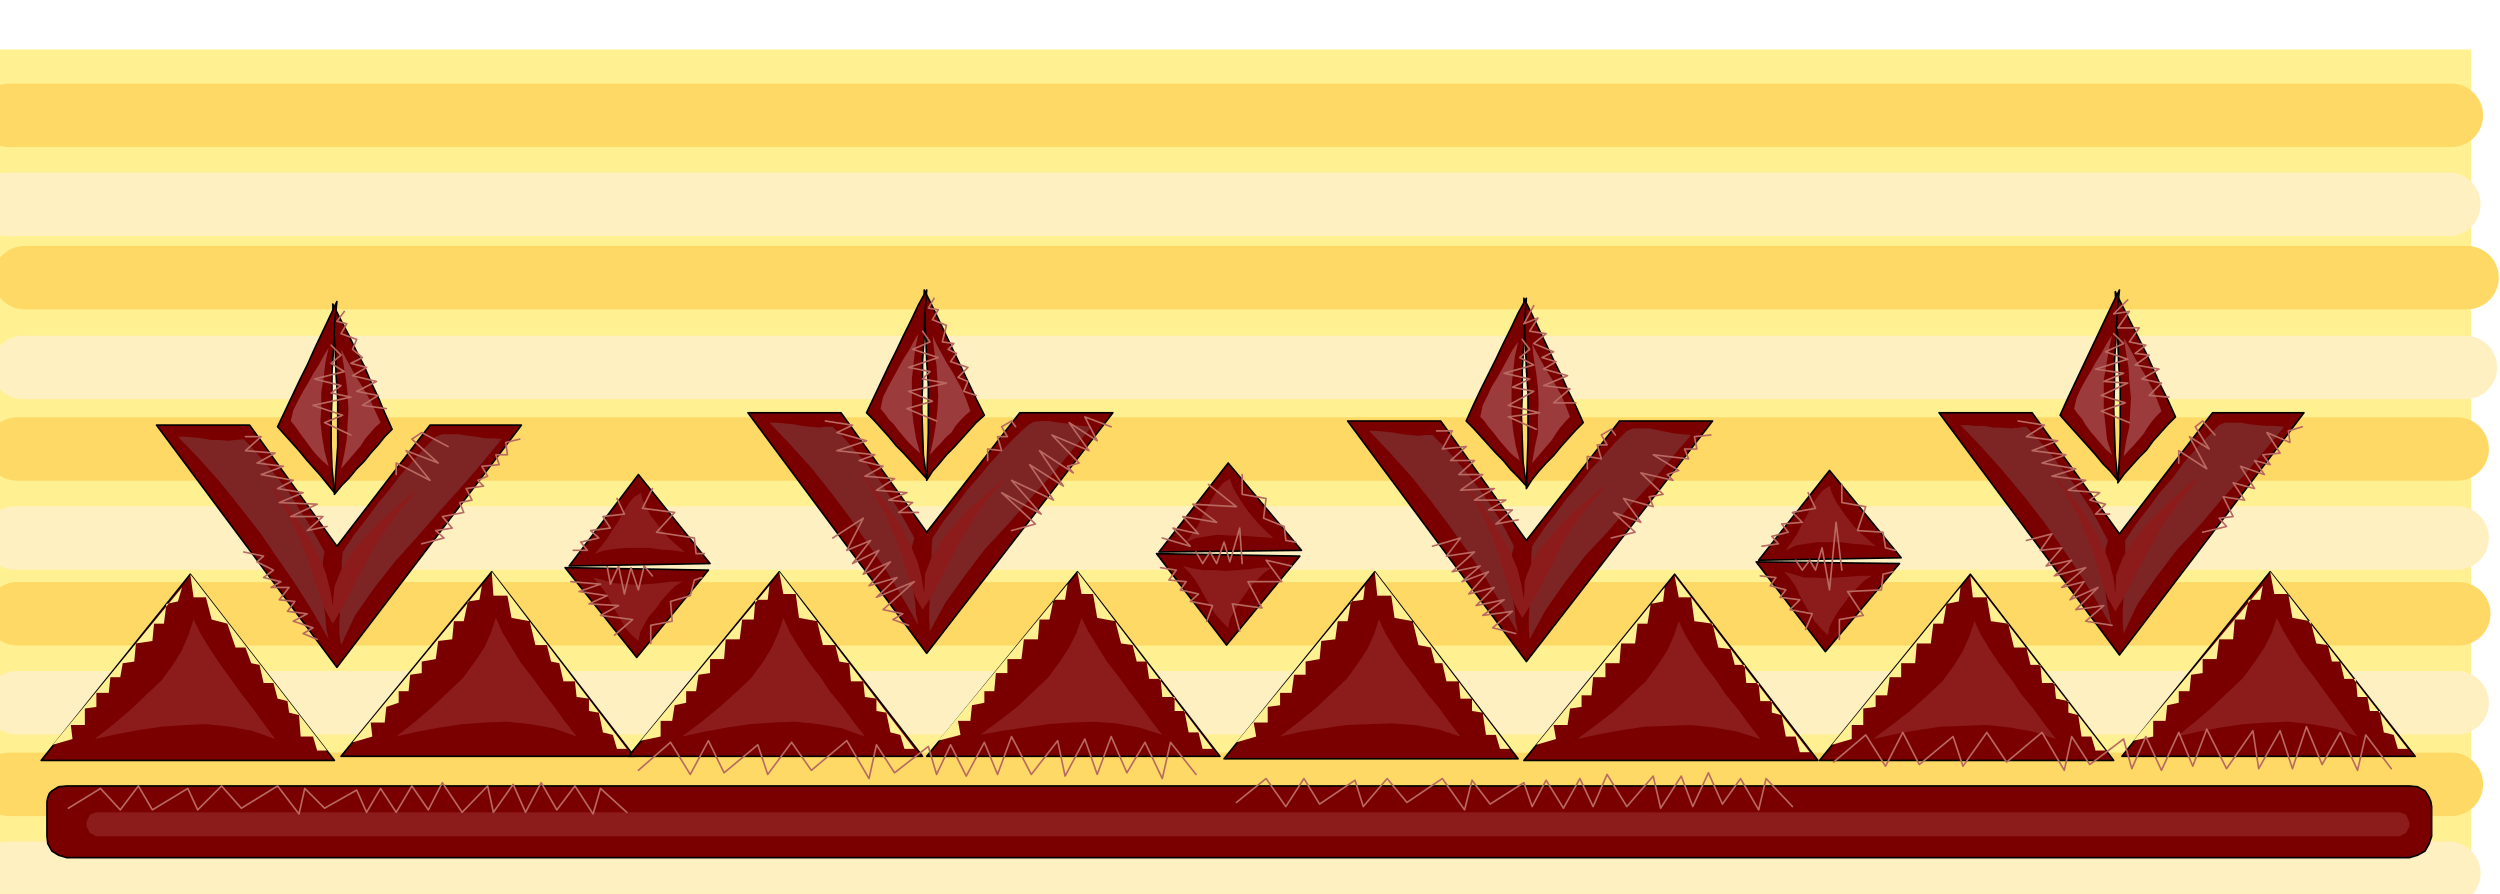 <svg xmlns="http://www.w3.org/2000/svg" width="490.455" height="175.366" fill-rule="evenodd" stroke-linecap="round" preserveAspectRatio="none" viewBox="0 0 3035 1085"><style>.brush1{fill:#fff091}.brush2{fill:#7a0000}.pen4{stroke:#000;stroke-width:2;stroke-linejoin:round}.brush3{fill:#8c1c1c}.pen5{stroke:none}.brush4{fill:#7d2424}.brush5{fill:#9c3b3b}.pen6{stroke:#b86961;stroke-width:2;stroke-linejoin:round}</style><path d="M-3 60h3003v1068H-3V60z" class="brush1" style="stroke:none"/><path fill="none" d="M11 952h2965M21 745h2964M21 545h2962M30 337h2965M11 140h2965" style="stroke:#ffd966;stroke-width:77;stroke-linejoin:round"/><path fill="none" d="M9 1060h2964M21 853h2962M18 653h2965M28 446h2965M9 248h2964" style="stroke:#fff0c2;stroke-width:77;stroke-linejoin:round"/><path d="m50 923 181-226 175 226H50z" class="pen4 brush2"/><path d="m235 752-6 18-8 19-11 18-14 19-18 17-19 18-21 18-23 18 27-6 27-5 27-4 28-2 27-1 28 3 27 5 28 10-14-19-13-18-14-18-13-18-13-18-12-18-11-18-9-18z" class="pen5 brush3"/><path d="m231 697 4 28h15l7 27 19 5 10 29h12l7 19 10 2 5 22h12l5 19 12 3 2 14 12 3 2 26h15l5 17h12L231 697zm-10 16-5 17-14 3-3 24h-12l-2 21-20 3-2 22-14 2-3 17h-12l-2 19h-15v17l-14 2v20H86l2 17-24 7 157-191z" class="pen5 brush1"/><path d="m414 918 183-224 173 224H414z" class="pen4 brush2"/><path d="m602 750-6 18-8 18-12 18-14 19-18 17-19 18-21 18-23 18 26-6 27-5 27-4 28-2 27-1 28 3 28 5 28 10-14-18-13-18-14-18-13-18-14-18-11-18-11-18-8-18z" class="pen5 brush3"/><path d="m597 694 2 29h17l5 27 22 4 7 29h14l5 20 10 2 5 22h14l2 19 15 2v15l12 2 5 24 12 3 5 17h12L597 694zm-12 17-3 17-14 2-5 24h-12l-2 22-17 2-3 22-17 3v14l-14 2-2 20h-12v14l-15 5-2 19h-17l2 17-24 7 157-190z" class="pen5 brush1"/><path d="m763 918 183-224 174 224H763z" class="pen4 brush2"/><path d="m951 750-6 18-8 18-11 18-14 19-18 17-20 18-22 18-24 18 27-6 28-5 27-4 29-2 27-1 28 3 28 5 28 10-14-18-13-18-15-18-12-18-14-18-12-18-11-18-8-18z" class="pen5 brush3"/><path d="m946 694 5 27h15l4 29 22 4 7 29h15l5 20 12 2 2 22h15l2 19 14 2v15l12 2 5 24 12 3 5 17h12L946 694zm-12 17-2 17h-15l-2 24h-14l-3 24h-17l-2 24h-17v17l-14 2-3 20h-12v14l-14 3-3 19h-14v19l-24 5 156-188z" class="pen5 brush1"/><path d="m1125 918 183-224 173 224h-356z" class="pen4 brush2"/><path d="m1313 750-6 18-9 18-12 18-14 19-18 17-19 18-22 17-23 17 27-5 27-4 28-4 28-2 27-1 28 2 28 5 28 9-14-18-13-18-14-18-13-18-14-18-11-18-11-18-8-16z" class="pen5 brush3"/><path d="m1308 694 5 27h14l5 29 22 4 7 27 14 2 5 20h12l3 21h14l2 22h15v17h12l5 26h12l5 20h12l-164-215zm-12 15-3 19h-14l-5 24h-12l-2 24h-17l-3 24h-17v17h-14l-2 22h-12v14l-15 3-2 19h-15l3 17-27 7 157-190z" class="pen5 brush1"/><path d="m1486 921 183-227 174 227h-357z" class="pen4 brush2"/><path d="m1674 752-6 18-8 18-12 18-13 18-18 17-19 18-21 17-23 18 26-6 27-4 27-4 28-1 27-1 28 2 28 5 28 9-14-18-13-18-15-18-12-17-14-18-12-18-11-18-8-17z" class="pen5 brush3"/><path d="m1669 694 3 29h17l4 27 22 4 7 29 15 3 5 19h9l5 22h15l2 21h14v15l13 2 4 27h12l5 17h12l-164-215zm-12 17-2 17-15 2-4 24h-12l-3 22-17 2-2 22-17 3v16h-14l-3 22h-14v15l-15 2v19h-17l3 17-24 7 156-190z" class="pen5 brush1"/><path d="m1850 923 183-226 174 226h-357z" class="pen4 brush2"/><path d="m2038 754-6 18-8 18-12 18-14 19-18 17-19 18-22 17-24 18 27-6 28-5 27-4 29-1 27-1 28 3 28 5 28 9-14-18-13-18-15-18-12-18-14-18-12-18-11-18-8-17z" class="pen5 brush3"/><path d="m2033 699 5 26h15l4 29 22 3 7 29 15 2 5 19h12l2 22h15l2 22h14v14l12 3 5 26h12l5 19h12l-164-214zm-12 14-2 17-15 3-4 24h-12l-3 24h-17l-2 24h-17v17h-15l-2 22h-12v14l-14 2-3 20h-17l3 17-24 7 156-191z" class="pen5 brush1"/><path d="m2209 923 183-226 174 226h-357z" class="pen4 brush2"/><path d="m2397 754-6 18-8 18-11 18-14 19-18 17-20 18-22 17-24 18 27-6 28-5 27-4 29-1 27-1 28 3 28 5 28 9-14-18-13-18-15-18-12-18-14-18-12-18-11-18-8-17z" class="pen5 brush3"/><path d="m2392 699 3 26h17l5 29 21 3 7 29h15l5 21h12l2 22h15l2 19 15 3v14l12 3 4 26h12l5 17h12l-164-212zm-12 14-2 17-15 3-4 24h-12l-3 24h-17l-2 24h-17v17h-14l-3 22h-14v14l-15 2v20h-14v17l-24 7 156-191z" class="pen5 brush1"/><path d="m2576 918 180-224 176 224h-356z" class="pen4 brush2"/><path d="m2764 750-6 18-9 18-12 18-14 19-18 17-19 18-21 18-22 18 26-6 27-5 27-4 28-2 27-1 28 3 28 5 28 10-14-19-13-18-14-19-13-18-14-18-11-18-11-18-8-16z" class="pen5 brush3"/><path d="m2756 694 5 27h17l5 29 22 4 7 27 14 2 5 20h10l5 21h14l2 22h12l3 17h12l5 26 12 3 5 17h12l-167-215zm-9 17-3 17h-14l-5 24h-12l-2 24h-17l-3 24h-17v17l-14 2-2 20h-13v14l-14 3-2 19h-15v19l-24 5 157-188z" class="pen5 brush1"/><path d="M633 516 409 810 190 516h113l106 147 113-147h111z" class="pen4 brush2"/><path d="m416 670-1 11v14l-1 15v15l-1 15-1 15v14l2 14 17-36 23-33 26-33 27-30 27-31 27-30 25-29 23-28-10-1h-10l-11-2-10-1-11-2h-20l-8 3-15 15-14 16-14 16-14 18-14 17-14 19-14 18-14 21zM296 533l14 15 14 16 13 16 14 18 11 18 12 18 10 18 10 18-2 11v26l1 14v13l2 14 1 14 3 14-19-33-20-32-22-32-22-32-25-32-24-30-26-29-25-26h9l10 1 10 1 11 2h10l11 1 9-1 10-1z" class="pen5 brush4"/><path d="m325 586 12 13 14 17 13 19 13 21 11 20 8 21 5 20 3 18 2-23 8-20 12-20 15-18 17-18 18-16 16-15 16-12-25 30-19 26-13 21-10 20-9 16-8 17-9 16-11 18-9-16-6-17-7-19-6-20-9-23-10-23-14-26-18-27z" class="pen5 brush3"/><path d="m406 600 9-11 9-9 9-11 9-9 8-10 9-10 8-10 9-9-9-20-8-19-9-19-8-19-10-19-9-19-10-19-9-18 1 28 2 29 1 29 2 29v58l-2 28-2 30z" class="pen4 brush2"/><path d="m414 569 6-7 6-7 6-7 6-7 5-8 6-7 6-7 7-6-6-13-5-11-6-11-6-10-7-11-6-11-6-11-6-11 3 18 3 18 2 18 1 19-1 18-1 18-3 18-4 18z" class="pen5 brush5"/><path d="m406 598-9-11-8-10-9-10-8-9-9-11-9-10-9-10-8-9 9-19 9-19 9-19 9-18 9-20 9-19 9-19 9-19-3 28-1 29-2 29v30l-1 28v29l1 29 3 30z" class="pen4 brush2"/><path d="m399 566-8-7-6-6-6-7-5-7-6-8-5-7-5-7-5-6 3-13 6-12 6-11 6-10 6-11 7-11 6-11 6-10-4 18-2 18-3 18v19l-1 17 2 18 3 18 5 18z" class="pen5 brush5"/><path fill="none" d="m418 378-9 12 12 3-7 12 19 7-5 12 12 10-14 7 19 5-17 10 29 7-24 12 26 5-19 12 29 4m-67-77 12 12-12 10 16 10-36 9 32 8-12 9 24 5-46 10 36 12-22 9 32 15m-128 2h19l-19 17 36 3-22 12 32 4-27 10 39 7-19 10 31 5-29 12 46 2-32 15h39l-19 17 24-5m234-106-17 4 2 15h-14l4 12-21 2 7 12-12 5 7 7-21 3 7 14-15 3 5 12-26 5 12 14-20 3 10 9-27 7m-216 10 24 5-8 7 20 10-12 9 21 5-12 7h22l-12 15 19 2-9 12 24 3-17 9 24 8-12 7 17 7m159-234-32-17-12 8 32 29-39-15 29 36-41-21v14" class="pen6"/><path d="m686 689 87 109 87-106-174-3z" class="pen4 brush2"/><path d="m720 701 12 3 14 4 13 1 14 1 13-1 14-1 14-2h14l-9 6-8 8-8 9-7 10-8 9-6 10-5 10-2 10-9-8-7-8-6-11-6-10-6-11-6-11-8-10-7-8z" class="pen5 brush3"/><path fill="none" d="m852 701-9 3-5 19-24 7 2 24-26 5v22m-97-75 36 3-26 9 34 5-22 10 36 2-22 12 39 5-22 19m-9-84 4 22 10-22 7 34 8-32 9 27 7-29 10 12" class="pen6"/><path d="m691 687 84-111 87 108-171 3z" class="pen4 brush2"/><path d="m722 672 12-4 14-2 13-1h27l14 2 14 1 15 2-9-8-9-8-9-9-6-9-8-10-5-10-5-9-2-9-9 6-7 9-6 10-6 11-7 10-6 10-7 9-8 9z" class="pen5 brush3"/><path fill="none" d="M855 672h-10l-2-19-46-7 22-24-39-5 12-24m-96 75h17l-8-10 22-5-10-9 24-3-9-14 26-3-9-19" class="pen6"/><path d="m1351 501-226 292-217-292h113l104 145 113-145h113z" class="pen4 brush2"/><path d="m1132 653-1 12v15l-1 15v15l-1 14-1 15v14l1 13 19-35 23-32 25-33 28-30 27-31 27-30 24-29 23-28-10-1-10-1-10-2-10-1-11-2h-9l-10 1-7 4-15 14-15 15-15 16-14 17-15 17-14 19-14 18-14 21zm-121-135 14 14 14 16 14 16 14 18 11 17 12 18 10 18 10 18-3 11v26l1 14 1 14 2 14 1 13 3 14-19-33-19-32-22-32-22-32-24-32-24-30-26-29-25-26h9l10 1 10 1 11 2 10 1 10 1 8-1h9z" class="pen5 brush4"/><path d="m1043 571 11 13 14 17 13 18 13 21 11 21 9 21 5 20 3 19 1-24 8-21 12-20 15-18 16-18 17-15 17-15 15-12-25 29-18 26-13 21-9 19-9 16-8 17-9 16-12 18-9-16-6-17-6-19-6-19-9-23-10-23-14-26-17-26z" class="pen5 brush3"/><path d="m1125 583 7-11 8-9 9-11 9-9 9-10 9-10 9-10 10-9-10-20-9-19-9-19-9-19-9-19-9-19-9-19-9-18v28l2 29 1 29 2 29v58l-1 28-1 30z" class="pen4 brush2"/><path d="m1129 552 6-7 7-7 6-7 7-6 5-8 6-7 6-6 6-5-5-14-5-12-6-11-6-11-7-11-6-11-6-11-5-11 2 18 3 19 1 18 1 19-1 17-2 18-3 18-4 18z" class="pen5 brush5"/><path d="m1125 581-10-11-9-10-9-10-9-9-9-11-9-10-9-10-9-9 9-19 9-19 9-19 9-18 9-19 9-18 9-19 10-18-2 28-1 29-2 29v29l-1 28 1 29 1 28 4 29z" class="pen4 brush2"/><path d="m1117 550-8-7-6-6-6-7-6-7-6-8-6-6-5-7-5-6 3-14 6-12 6-11 6-11 6-11 7-11 6-11 6-10-4 18-2 19-2 18v36l2 18 3 18 5 18z" class="pen5 brush5"/><path fill="none" d="m1134 362-7 12 12 2-7 12 17 7-5 20 14 2-7 7 10 5-7 10 21 7-12 12 12 5-5 12 15 5m-65-78 9 13-21 9 31 10-36 12 26 5-9 9 29 5-46 10 29 12-31 9 36 15m-135 0 33 5-19 9 36 10-36 12 46 5-19 7 29 7-22 12 36 3-22 14 37 3-22 9 29 3-17 12h24m234-104-32-12 15 29-34-22 24 34-45-19 33 34-14 4 7 8-41-27 29 43-41-26 29 43-51-24 36 41-48-26 41 38-29 8m-217 9 37-24-20 39 29-12-22 28 32-16-19 29 33-15-26 29 34-10-25 24 46-19-38 34 24 5-12 7 19 7m130-241-5-7-12 7 7 12h-12l5 17-17-2v14" class="pen6"/><path d="m1404 672 85 111 89-108-174-3z" class="pen4 brush2"/><path d="m1436 687 12 3 13 2h13l14 1 14-1 14-1 14-2h14l-9 6-8 8-9 9-7 10-7 10-6 10-5 10-2 10-9-9-7-8-6-10-6-10-6-11-6-10-8-10-7-7z" class="pen5 brush3"/><path fill="none" d="m1568 687-31-7 19 26h-41l17 32-36-5 9 33m-96-77 19 3-9 12 21 2-7 10 22 5-10 9 27 5-7 19" class="pen6"/><path d="m1407 670 84-108 89 106-173 2z" class="pen4 brush2"/><path d="m1440 658 12-5 13-2 13-2 14 1h13l14 1 13 1 14 1-9-8-8-8-8-9-7-9-7-10-6-10-5-9-3-9-9 6-7 9-6 10-6 11-6 11-5 11-7 9-7 10z" class="pen5 brush3"/><path fill="none" d="m1573 658-12-2-2-17-25-10 3-24-29-5v-24m-97 77 34 10-21-22 31 7-19-21 41 7-29-22 53 3-34-27" class="pen6"/><path d="m2079 511-226 292-217-292h113l104 145 113-145h113z" class="pen4 brush2"/><path d="m1860 663-1 11v15l-1 14v16l-1 15-1 15v14l1 13 19-35 23-33 25-33 28-30 27-31 27-29 24-30 23-27-11-1-10-1-10-2-10-2-10-2h-19l-8 3-15 15-14 16-15 16-14 18-15 17-14 19-14 18-14 21zm-121-135 14 14 14 16 13 15 14 18 12 17 12 18 10 18 10 19-3 11v26l1 14 1 14 2 14 1 13 3 14-19-33-19-32-22-33-22-31-24-32-24-30-26-29-25-26h9l10 1 10 1 11 2 10 1 10 1 8-1h9z" class="pen5 brush4"/><path d="m1771 578 11 14 14 17 13 19 13 21 11 20 9 21 5 20 3 18 1-23 8-21 12-20 15-17 16-18 17-15 17-15 15-11-25 29-18 25-13 22-9 19-9 16-8 16-9 16-12 19-9-16-6-17-6-19-6-20-8-23-10-23-14-27-18-27z" class="pen5 brush3"/><path d="m1853 593 7-11 8-10 9-10 9-9 9-11 9-10 9-10 9-9-9-20-9-18-9-20-9-18-9-19-9-19-9-19-9-18v28l2 29 1 29 2 29v58l-1 28-1 30z" class="pen4 brush2"/><path d="m1860 562 6-7 6-7 6-7 6-7 5-8 5-7 6-7 6-6-5-13-5-12-6-11-6-10-7-11-6-11-6-11-5-10 2 18 3 18 2 18 1 19-1 18v18l-4 18-3 18z" class="pen5 brush5"/><path d="m1853 590-10-11-9-9-9-11-9-9-9-10-9-10-9-10-9-9 9-20 9-19 9-18 9-18 9-19 9-18 9-19 10-18-2 28-1 29-2 29v29l-1 28 1 28 1 28 4 29z" class="pen4 brush2"/><path d="m1845 559-8-6-6-6-6-7-6-7-6-8-6-7-5-7-5-5 3-14 6-12 5-11 7-11 6-11 6-11 6-11 7-10-4 18-2 18-2 18v36l2 18 3 18 5 18z" class="pen5 brush5"/><path fill="none" d="m1862 371-12 22 17-7-10 16 20 3-15 12 24 10-14 7 17 5-15 9 29 8-29 12 32 4-20 17h27m-65-77 9 12-12 10 17 9-36 10 31 7-21 10 26 5-31 17 38 9-38 5 34 15m-121 2h19l-12 22 29-3-19 17h29l-19 17h29l-27 19 41-2-24 14h38l-21 12h29l-20 17 27-5m234-103-20 2 3 15h-15l5 12-43-5 31 19-14 5 7 7-39-9 27 26-17 3 5 12-36-10 21 29-33-12 26 24-29 7m-217 10 34-10-17 22 34-5-27 24 34-7-22 19 32-12-24 27 31-8-22 22 34-7-26 19 36-5-24 20 28 7m121-241-5-7-12 7 7 12h-12l5 17-17-3v15" class="pen6"/><path d="m2132 682 84 109 90-107-174-2z" class="pen4 brush2"/><path d="m2166 694 11 3 13 4h13l14 1 13-1 14-1 14-1h14l-9 6-8 8-9 9-7 10-7 9-6 10-5 10-2 10-9-9-7-8-6-10-6-10-6-11-5-11-7-10-7-8z" class="pen5 brush3"/><path fill="none" d="m2298 694-12 3-2 19-41 2 19 29-29 5v24m-96-77 19 2-7 10 19 5-7 9 24 3-12 12 27 5-8 19" class="pen6"/><path d="m2135 680 86-109 87 106-173 3z" class="pen4 brush2"/><path d="m2168 668 12-6 13-2 13-2h28l15 2 14 1 14 2-9-8-9-8-9-9-7-9-8-11-6-9-5-10-3-9-9 6-7 9-6 10-6 12-6 10-5 11-7 10-7 10z" class="pen5 brush3"/><path fill="none" d="m2301 668-12-3-3-19-31-2 10-29-29-5v-22m-97 75 20-3-8-9 20-5-8-10 25-2-12-12 28-5-9-19" class="pen6"/><path d="m2797 501-224 294-219-294h113l106 147 113-147h111z" class="pen4 brush2"/><path d="M2580 656v25l-1 15v15l-1 15-1 15v14l1 14 17-36 23-33 25-33 28-30 27-32 27-29 25-30 23-28-11-1h-10l-11-1-10-1-11-2h-19l-7 3-15 15-15 16-14 16-13 18-15 17-14 19-14 18-14 21zm-120-138 14 15 14 16 13 17 14 18 12 17 12 18 10 18 10 19-3 11v12l-1 13 1 14v13l2 14 3 14 3 15-19-33-20-32-22-33-22-31-25-32-25-30-26-29-25-26h9l10 1h10l11 2h10l11 1 9-1 10-1z" class="pen5 brush4"/><path d="m2489 571 12 14 14 17 14 19 13 21 10 20 9 21 5 20 2 18 1-23 8-21 12-20 15-18 17-18 17-16 17-15 17-12-25 30-19 26-13 22-10 19-9 16-8 17-9 16-11 18-9-16-6-17-6-18-6-20-9-23-10-24-15-26-18-27z" class="pen5 brush3"/><path d="m2571 586 8-11 9-10 9-10 9-9 8-11 9-10 9-10 9-9-9-20-9-18-9-20-8-18-10-20-9-18-10-20-9-18 1 28 2 29 1 29 2 30v57l-1 29-2 30z" class="pen4 brush2"/><path d="m2578 554 6-7 6-6 6-7 6-7 5-8 5-7 6-7 6-6-5-13-5-12-6-11-5-10-7-11-6-11-6-11-6-10 3 18 3 18 1 18 2 19-1 17-1 18-4 18-3 18z" class="pen5 brush5"/><path d="m2571 583-9-11-9-9-9-11-8-9-9-10-9-10-9-10-8-9 9-20 9-19 9-19 9-19 9-19 9-19 9-19 9-18-3 28-1 29-2 29v29l-1 28 1 30 1 28 3 30z" class="pen4 brush2"/><path d="m2564 552-8-7-6-7-6-7-6-7-6-8-4-7-6-7-4-6 3-13 5-11 6-11 6-10 6-11 7-11 6-11 7-11-4 18-3 18-3 18v37l2 18 2 18 6 18z" class="pen5 brush5"/><path fill="none" d="m2566 405 12 12-22 10 27 9-39 12 34 5-24 10 29 2-32 15 29 9-29 10 34 14m-135-2 32 5-22 14 38 5-31 12 41 5-29 10 41 7-29 9 41 5-21 12 38 3-12 9 19 5-12 12h17m234-106-17 5 2 14-28-12 16 25-21 2 9 12-19-5 12 17-29-10 17 27-26-7 14 21-26-4 12 24-17 2 9 10-29 7m-214 10 31-8-14 20 26-3-19 22 31-7-21 19 38-10-29 24 27-7-17 22 34-15-27 27 34-5-22 19 32 5m125-231-15-17-9 7 17 27-24-15 21 39-34-22v15" class="pen6"/><path d="M81 954h2844l10 1 9 5 2 3 3 5 2 5 1 6v36l-3 9-5 9-9 5-10 3H81l-10-3-8-5-5-9-1-9v-42l1-5 2-5 3-3 8-5 10-1z" class="pen4 brush2"/><path d="M117 986h2796l8 3 4 9v5l-4 8-8 4H117l-8-4-4-8v-5l4-9 8-3z" class="pen5 brush3"/><path fill="none" d="m83 981 39-24 24 26 22-29 17 29 43-26 12 26 29-29 24 27 44-27 26 34 7-31 24 24 39-22 12 27 17-29 19 29 19-32 20 29 17-33 24 36 31-32 7 32 24-34 15 34 19-36 19 33 22-29 22 34 9-31 32 29m14-51 39-34 24 39 22-41 19 39 41-34 12 36 29-39 24 34 43-36 27 46 9-41 22 34 41-32 10 34 17-36 19 38 22-41 16 39 17-46 24 46 32-41 9 43 24-45 15 43 17-46 19 44 22-37 21 44 10-44 31 39m49 34 36-29 24 34 22-34 19 31 43-29 10 32 29-34 24 29 43-29 27 38 9-36 22 29 41-26 10 29 17-32 21 34 20-36 16 34 17-39 24 39 32-37 9 39 25-39 14 37 19-41 17 38 22-31 22 38 9-38 32 34m50-54 39-33 24 38 21-41 20 39 41-34 12 36 29-41 24 36 43-36 27 46 9-41 22 34 41-31 10 36 17-39 19 41 21-46 17 41 17-45 24 48 32-46 7 46 26-46 15 46 17-51 19 46 22-39 21 46 10-43 31 41M1452 670l8 14 9-14 8 14 9-26 7 24 12-41 3 43m672-4 8 12 9-12 7 12 8-27 9 51 8-82 7 58m347-328-17 17 19-3-14 20h26l-12 17 20 4-13 10 17 2-17 12 29 5-21 12 24 5-15 15 24 2" class="pen6"/></svg>
